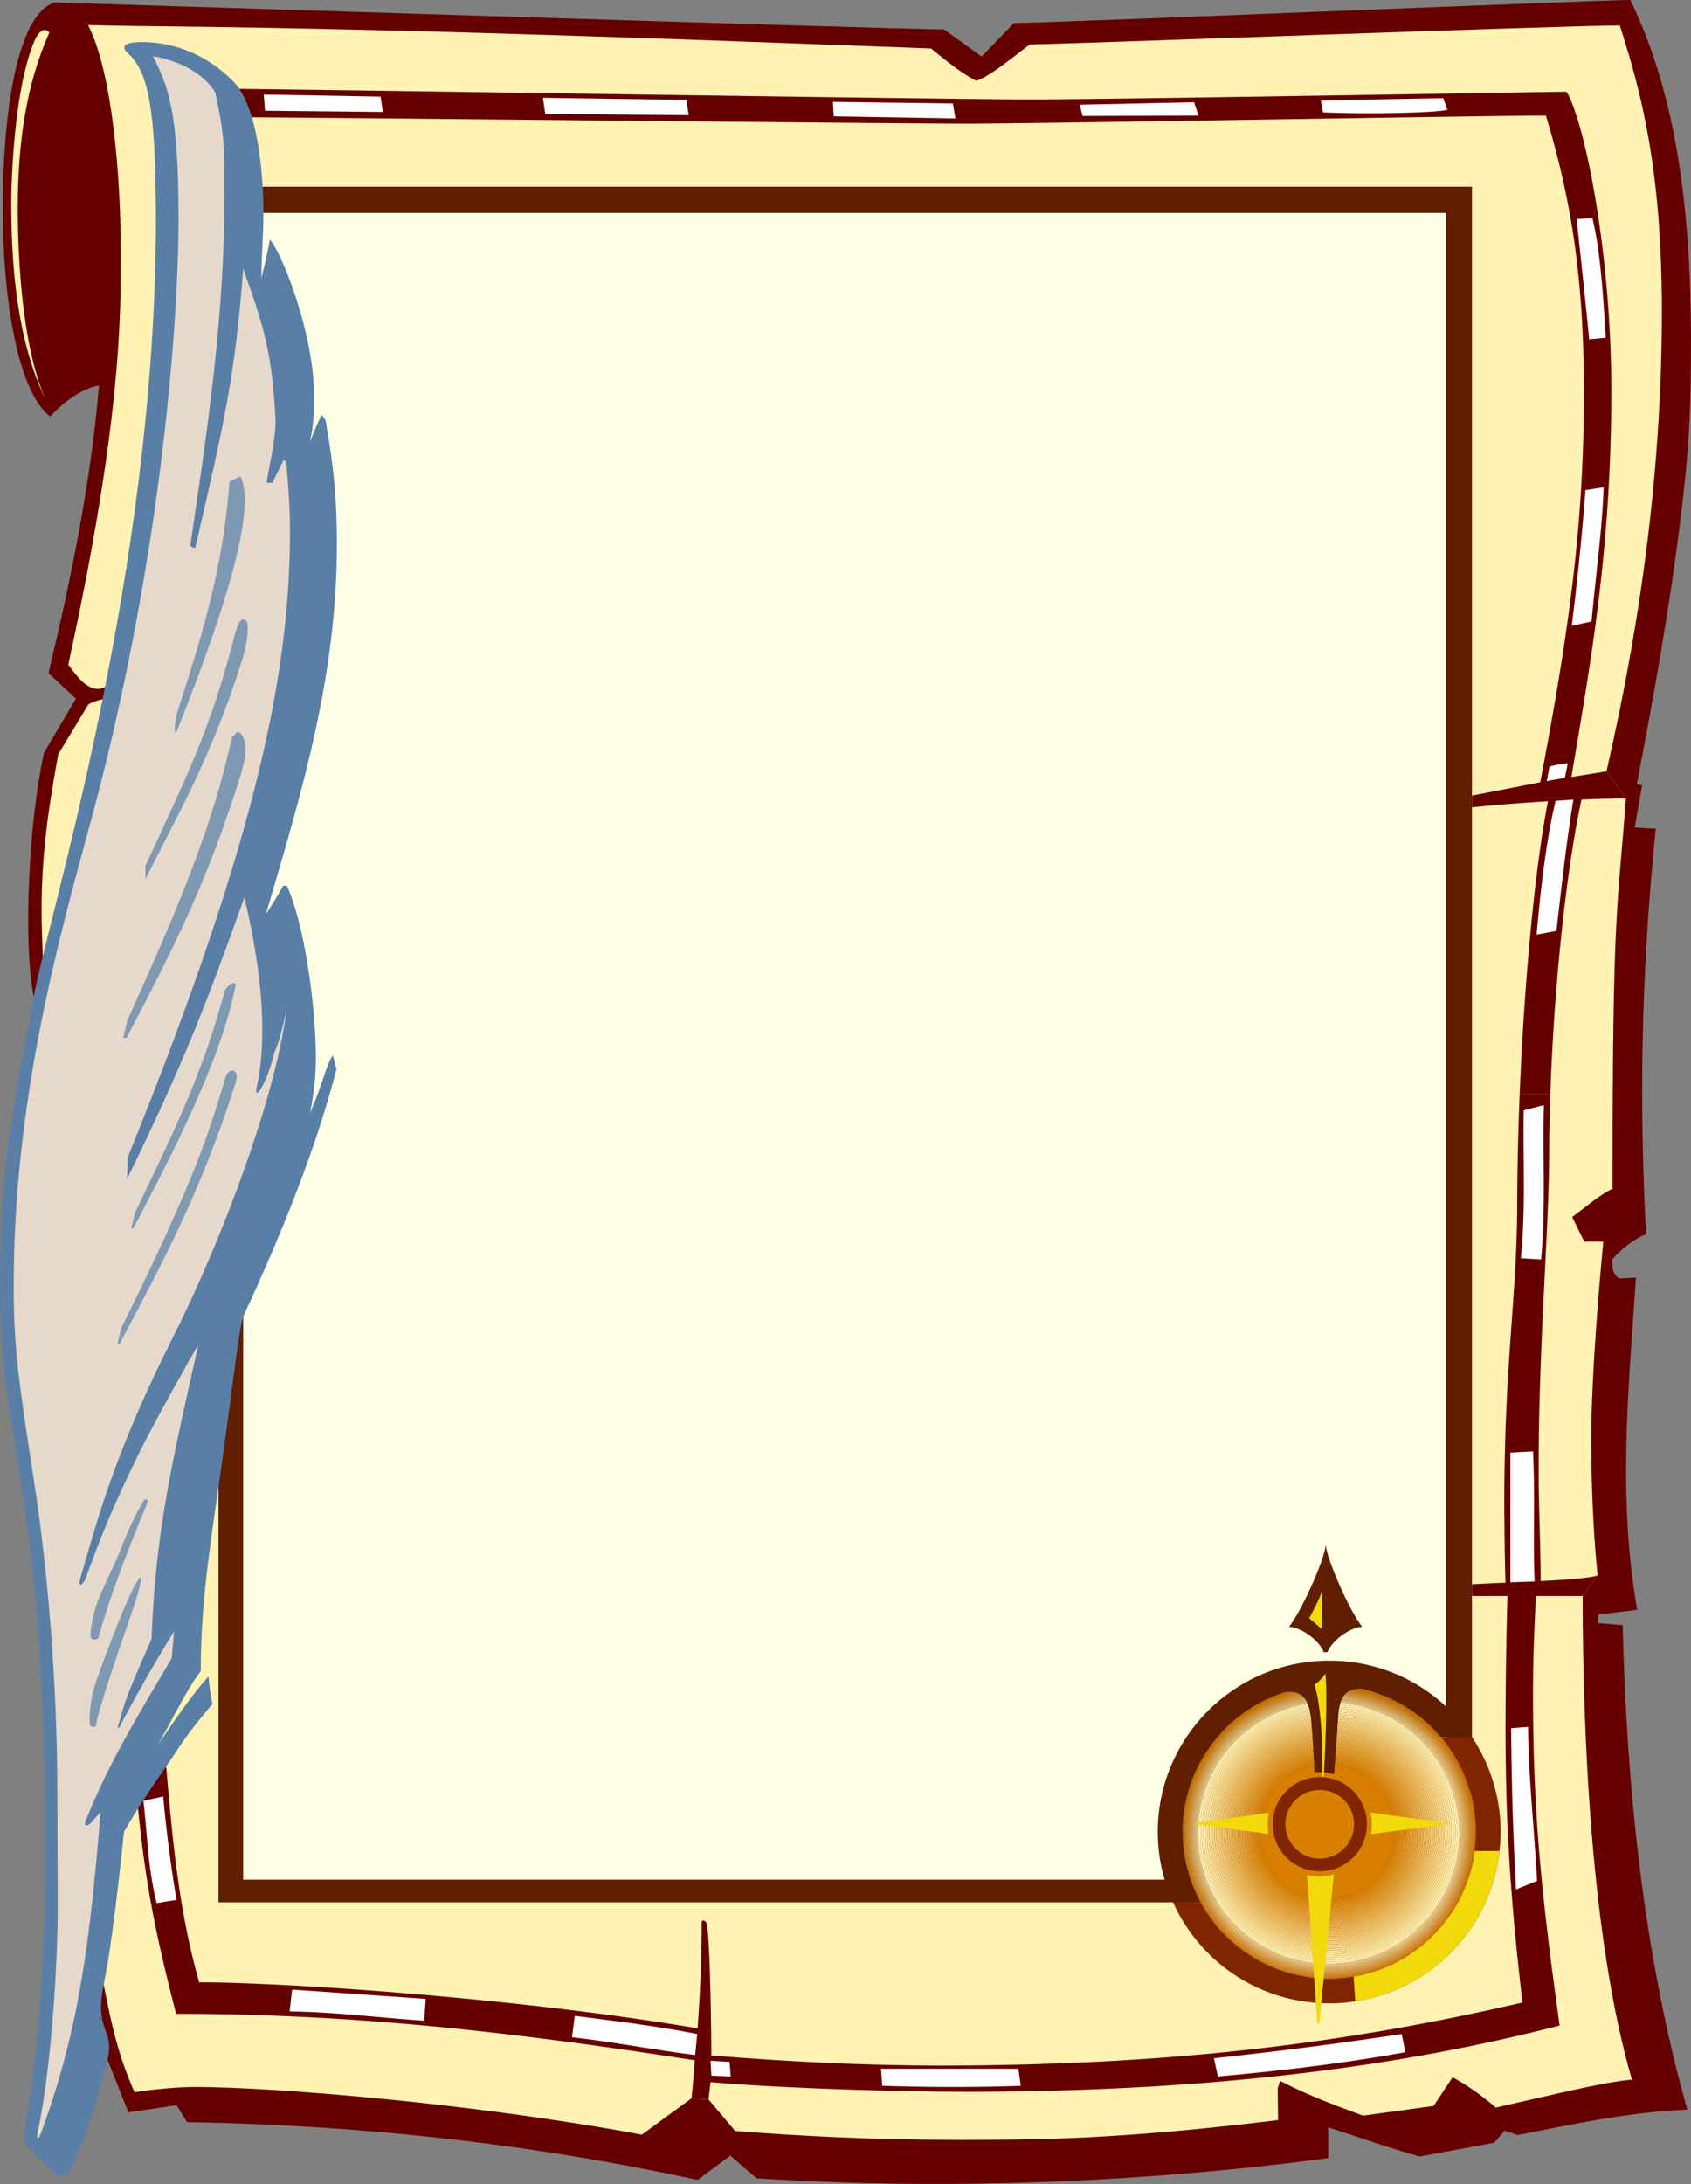 <svg xmlns="http://www.w3.org/2000/svg" width="418.617" height="540.505"><rect width="100%" height="100%" fill="#808080" stroke="none"/><path fill="#600" d="m26.598 509.704 5.199 13.097 11.902-1.8 2.598 4.203c43.812.738 85.715 5.472 126.402 14.297l8.098-6 6.5 5.601c46.863 3.035 96.168 1.043 141.5-5v-7.601c7.543 2.398 15.023 5.12 22.703 7.203l18.398-3.403 2.602-3 3.2 1.102c13.78-2.707 27.445-5.68 42-6.3-10.665-37.731-15.009-78.997-16-119.9l-6.102-.5.101-2.1 9.598-1.2c-4.844-27.711-2.188-54.277-.297-82.2l-4.102.2c-1.062-.738-1.894-1.465-1.8-4.7 2.3-2.6 5.062-4.816 8.402-6.3-2.086-38.836-.559-71.344 2.398-100.3l-5.199-.302 1.801-10.5-1.3-.199c4.202-21.816 8.171-43.766 10.898-66.3 1.765-14.298 2.425-23.821 2.5-38.4.27-31.218-2.141-62.968-15-89.401C397.406-.066 256.824 5.829 251 5.704L243 14l-9.3-6.7C220.3 7.172 13.597.602 13.597.602 4.273 3.227.488 28.247.699 53.402c.121 19.364 3.348 43.138 11.7 49.7 3.359-3.59 7.664-6.86 12.101-7.7-1.941 23.767-7.113 48.806-12.5 71.2l6.797 6.3-7.899 13.4c-3.718 16.679-5.293 46.593-2.5 60.6 13.25 68.142-3.355 204.829 18.2 262.802"/><path fill="#fff2b2" d="M11.797 267.301c-.926-21.75-1.54-37.48-1.5-41.8-.04-15.739 2.191-27.887 4.101-38.797 1.516-2.52 4.914-8.078 7.5-12.403 2.274-1.218 5-1.636 7.301-1.8-.05-2.836-2.094-3.153-2.8-2.7-.669.422-1.5.703-2.102.7-3.145.004-5.371-3.364-7.399-6 13.09-59.86 13.02-86.172 13-101.399.02-19.613-2.125-45.293-8.101-56.898 2.289.023 11.164.28 17.203.297 70.273.726 151.523 4.062 191.5 5.5 3.332 2.773 7.898 6.414 11.2 8 3.386-1.211 7.632-4.739 13.198-9 5.125.039 132.125-4.66 146.102-4.7 5.348 16.75 10.39 35.59 10.398 70.7-.008 36.566-4.496 73.714-13.699 113.902l4.801 6.7c-2.07 27.964-3.344 26.85-3.3 96.6-2.794 1.212-7.41 5.102-10 7l3 6.098h4.698c-.64 6.907-2.957 31.758-3 49.403.043 14.355.903 26.668 1.602 33.199L391.797 395c.015 32.359 1.902 84.441 12.203 119.703-6.352.398-20.441 3.945-33.703 6.898-3.899-3.375-7.613-5.828-10.7-7.5l-4.699 7.102-17.5 2.398c-6.378-2.426-12.125-4.328-20.5-8.601l-.601 1.8.101 7.903c-39.793 4.855-59.433 4.867-79 4.898-23.605-.031-39.742-1.027-55.398-2.2l-6.602-7.8-4.199-.3-12.3 9C114.151 520.043 65.636 516.5 48.296 516.5c-4.274 0-10.649.601-15 1.3-4.774-10.882-6.027-18.367-9.2-34.699-1.109-5.828-3.667-47.64-6.3-96-.805-15.238 1.601-39.785.8-55.398-1.347-26.668-5.827-43.89-6.8-64.403"/><path fill="#600" d="M383.797 270.801a494.6 494.6 0 0 0-.297 14.403c.031 18.148-2.64 47.699-2.602 78.797-.039 7.726.489 18.27.5 27.3 6.028-.285 12.579-.773 14.102-1.398L391.797 395h-11.598c-.297 8.25-.66 12.457-.699 24.3.04 29.477 2.04 49.38 6.598 82-45.778 11.797-94.313 16.371-147.399 16.403-16.012-.032-45.176-.852-62.8-2.403l-.5 4.301-4.2-.3c.32-3.321.594-6.43.801-9.4-49.395-7.675-87.18-11.487-128.402-11.5-6.618-25.636-8.164-36.784-10.301-59.8l.402-6.3c.512-4.165.992-8.454 1.5-13 1.145-11.747 1.207-15.97 1.7-24.2l-11.5-1.2-3.301-4.5c1.476.669 8.007 1.392 14 1.9.351-9.032 1.257-19.551 1.5-27.301 1.144-31.047-.47-60.676.199-78.797.14-4.578.226-9.414.203-14.403h7.598c.054 9.453-.07 18.45-.399 26.301-.808 24.027 1.832 39.73.598 74.8-.352 9.317-.754 16.974-1 20.099 3.125.253 2.57.52 4.8.703l-.097 2.898-5.3-.3c-.005 3.902-1.802 24.425-2.403 28.3-.649 3.875-2.7 8.2-2.7 8.2 1.176 2.175 2.012 5.464 2.102 6 1.672 19.542 3.242 35.5 8.098 52.8 21.625.012 79.238 3.902 123.402 11.399.61-8.582.985-16.297 1-25.399-.015-.414-.11-1.465.5-1.3.7.3.785.656.899 1.699.695 4.828 1.011 26.09 1 31.703 25.007 2.023 42.3 2.449 56.601 2.5 51.371-.051 95.453-4.274 144.2-15.602-2.82-24.14-4.176-42.867-4.2-68 .024-14 .309-27.746.5-32.601h-8.8v-2.899c2.273-.137 5.171-.262 8.3-.398-.133-3.137-.262-10.805-.3-20.102.039-35.117 3.238-50.715 3.199-74.8.039-7.743.234-16.65.601-26h7.598"/><path fill="#600" d="M38 270.801c.09-25.558-1.809-54.898-5-73.199-3.836-.27-7.55-.492-11-.601l5-6.598 8.598 1.7c-4.043-30.528 2.691-57.759 4.101-96.302 1.219-35.062-1.07-67 3.5-73.8l4.301 7c-2.727 22.476-.16 41.238-1.102 67.8-1.156 32.192-8.953 58.985-3.199 96.903L60 197.602l-.102 2.899a649.07 649.07 0 0 0-18.699-2.2c2.895 18.582 4.27 47.16 4.399 72.5H38"/><path fill="#600" d="M376.2 270.801c1.046-25.379 3.445-54.023 7-72.5-6.544.387-13.055.926-18.802 1.5v-2.898l16.899-3.3c7.183-37.708 10.805-63.985 10.8-96.2.005-26.578-2.57-46.16-9.398-68.8-14.55 0-123.55 1.964-143.601 2-19.95-.036-171.075-1.626-180.7-1.602H47.5l-4.3-7h15.198c13.125.039 177.04 2.625 196.5 2.601 19.461.024 126.059-1.855 132.899-1.898 4.308 7.023 11.058 38.86 11.101 74-.043 38.507-4.734 65.183-9.898 95.597l8.7-1.398 4.8 6.7a239.35 239.35 0 0 0-11 .3c-3.91 18.11-6.855 47.36-7.703 72.898h-7.598"/><path fill="#5f1f00" d="m364.5 470.801-.102-40.898v-383.7h-310.3v424.598H364.5"/><path fill="#ffffe6" d="M358.098 465.204 358 419.102V52.704H60.2v412.5h297.898"/><path fill="#fff2b2" d="M12.2 8.102c-5.845 13.016-7.755 27.832-7.802 42.8-.007 15.466 1.434 35.52 6.899 48.099-7.027-14.903-8.61-32.61-8.5-50.399.113-6.824 1.031-27.445 5.703-38.398 1.3-3.012 2.836-3.348 3.7-2.102"/><path fill="#fff" d="M252.7 516.204c-10.74.402-22.247.386-34.302 0l-.3-4.203h34l.601 4.203M65.297 23.403l28.902.5.598 3.8-29.2-.3-.3-4m293 3.801c-3.649.773-20.805 1.086-30.797.597l-.5-2.898c10.125-.262 19.95-.434 30.297-.602l1 2.903M170.5 28.5l-35.5-.296-.602-4 35.5.5.602 3.797m66 .8-30.102-.5-.199-3.597 29.7.398.601 3.7m152.598 125.601a726.1 726.1 0 0 0 3.402-33.602l4.5-.699c-.43 11.336-2.035 22.184-3 33.2l-4.902 1.1M382.2 273.5c-.34 12.876.484 25.692-.7 38.204l-5-.301c1.223-12.496.492-23.629.7-36.602l5-1.3m-8.302 118.101v-32.101l5.602-.297c.559 11.18-.016 21.406.398 32.199l-6 .2m1.399 75.999c-.692-12.351-1.133-26.969-1.2-39.898l4.2-.301c.074 12.676 1.555 25.308 2.203 38.098l-5.203 2.101m-334.899-23a344.425 344.425 0 0 0 3.301 25.602l-4.902.797c-2.117-8-2.29-16.797-3.297-25.297l4.898-1.102m64.602 55.5c-11.113-.726-21.871-2.144-33.3-2.3l.597-5.4 33.101 2.302-.398 5.398m37.297-1.199c10.152 1.3 20.348 2.531 30.3 4.5l-.5 5.2c-10.206-1.274-20.265-3.25-30.5-4.4l.7-5.3m158.203 10.5a1082.52 1082.52 0 0 0 46.5-6l.898 4.5c-15.183 2.746-30.714 4.598-46.398 6l-1-4.5m-119.902.898.3 3.602-4.8-.2-.2-3.702 4.7.3m204.5-312.097c-2.633 10.855-3.98 24.922-4.7 33.097l4.899-.898c1.68-14.738 2.773-23.895 4.203-32.5-1.488.113-2.95.191-4.402.3m-1.5-8.499-.7 3.597 4.5-.8.7-3.598c-1.418.156-3.168.398-4.5.8m-116.301-163.8 28.3-.602 1.102 3.301-28.699.102-.703-2.801m123 28.301c.66 5.855 2.816 26.328 3.101 29.797l4.102-.399c-.59-10.633-1.43-22.21-3.3-29.601l-3.903.203M40.398 153.5c-.125-11.273 1.586-22.273 3.5-33.199l-4.199-.898c-1.676 10.074-1.863 21.808-3.402 33.598l4.101.5m-.8 120.101c-.192 12.817-1.477 25.598-.7 38.2l5-.098c-.808-12.614.32-23.715.602-36.703l-4.902-1.399m4 118.301 1.101-32.102-5.601-.5c-.895 11.137-.684 21.38-1.5 32.102l6 .5m-3.7 36c1.45-5.484 2.422-13.578 2.2-19.7l-4.2-.702c.258 6.148-.558 14.71-2.199 20l4.2.402m-.602-229.699c2.262 10.93 3.11 25.035 3.5 33.199l-4.797-1c-1.184-14.828-1.95-24.02-3-32.602 1.41.098 2.867.227 4.297.403m1.801-8.403.601 3.602-4.5-1-.5-3.602c1.36.192 3.102.496 4.399 1M45 52.102c.523 7.375.98 27.805.598 31.3l-4.098-.6c.957-10.59.523-22.075-.402-31l3.902.3"/><path fill="#597fa6" d="M26.598 509.704c-2.344 9.316-4.907 18.605-9.5 28l-2.399 1.097c-3.261-2.984-6.93-6.332-9-9.097 4.055-22.942 5.559-47.73 5.5-72.5C11.227 369.395.027 358.059 0 318.704c.008-29.57 2.7-41.246 8.297-71.801 3.7-20.3 30.289-104.867 30.3-192.7-.011-27.23-1.898-36.406-6.8-40.902-1.129-.972-2.524-2.87 3.203-2.898 11.398.027 18.836 5.824 22.598 9.598 6.554 6.543 7.62 24.273 7.601 32.8.02 5.692-.472 10.563-.5 16 .77-3.011 1.637-6.761 2.098-9.5 2.644 2.633 10.965 22.707 11 39.2-.035 3.125-.18 7.168-1.098 10.902 1.04-2.453 2.106-5.402 3-6.7l.899 1.298c2.238 12.738 2.773 20.308 2.8 30.703-.027 32.05-8.054 59.394-17.601 91.597 1.469-2.336 3.336-5.226 4.3-7.097H71c4.191 8.941 7.16 29.148 7.2 42.5-.04 3.605-.16 6.93-1.403 13.699 3.144-7.344 4.058-12.176 5.601-14.2l.899 3.4c-5.024 19.624-13.758 41.144-22.899 60.8-1.234 2.555-2.683 17.422-6 40.398-2.5 17.399-4.738 31.871-4.699 47.801-3.508 4.543-6.219 10.57-10.601 18.2 4.238-6.25 9.023-13.118 12.5-16.9.238 2.134.453 4.517 1 6.802-6.914 8.203-7.102 9.129-11.5 15.5-1.653 2.398-7.223 10.402-10.399 16.199-1.097 10.293-3.004 28.148-5 37.598-2.5 11.914 2.793 11.171.899 18.703"/><path fill="#e6d9cc" d="M37.898 13.903c4.336.726 11.887 3.164 15.399 9 2.523 11.808 2.246 13.914 2.203 28.3-.055 31.282-5.598 64.13-8.402 84l1.199.5c7.21-30.902 9.973-43.054 11.902-69.202 4.516 12.578 7.266 20.355 8 37.601.133 4.375-1.855 12.594-2.199 15.399h1.398l2.899-5.797.601.898c.555 6.934.86 10.996.899 16.602-.04 33.02-6.883 73.28-40.2 155.297l-.097 5.203c13.82-28.243 19.676-43.43 29-69.602 5.648 23.813 5 38.207 3 47.3-.277 1.153.125 1.415.7.599 1.323-1.778 2.71-5.57 3.398-8.399.718-3.008.78-.34 3.3-11.398-2.75 21.273-15.59 55.918-28 80.597-14.53 28.79-18.847 45.434-23.101 60.2-.567 1.847.77 1.41 1.5-.598 3.582-10.031 6.992-18.285 13.101-30.7 4.293-8.59 12.051-22.413 14.7-26.902-6.203 27.989-10.528 45.114-11.598 72.903-6.59 14.882-6.434 15.175-8.203 21.199-.317 1.078.094.883.402.3 3.59-6.906 8.465-15.449 13.399-23.5l-.598 6.7c-8.273 14.039-15.871 26.387-21.3 40.3-.641 1.688.823 1.274 1.898-.202.543-.696 1.199-1.438 1.8-1.899-2.644 31.192-5.05 53.203-14.898 79.7-.445 1.081-1.07 1.382-.703-.4 3.351-15.55 4.988-41.265 5-56.1-.012-6.594-.086-17.45-.098-27.598.012-21.164-1.531-50.516-5.902-78.5C4.453 341.18 3.37 332.352 3.398 318.3 3.371 272.62 14.254 233.46 22 205 39.652 140.758 44.21 81.024 44.2 53.704c.01-26.914-2.794-32.547-6.302-39.801"/><path fill="#7f99b2" d="m59.5 117.903-2.703 1.3c-1.508 21.673-7.3 39.653-12.598 56.098-1.265 3.899-1.164 7.672-.199 5.102 4.371-11.129 16.61-41.813 16.598-56.602.011-2.074-.22-4.21-1.098-5.898m-1.402 39.301c.793-2.903 1.562-4.797 2.902-3.5.535.488.613 3.863-.902 9.199-7.649 24.308-16.141 38.77-24.098 54.7V214.3c11.887-25.57 16.414-35.18 22.098-57.097m-.7 25.297 1.5-1.5c2.942 1.926 1.856 6.88.602 11.102-7.922 25.098-15.352 40.5-28.203 64.8H30.5l1-4.3c12.066-26.742 21.113-47.7 25.898-70.101M55.7 245c1.491-1.831 1.581-1.855 2.698-1.5C54.797 262.384 42.375 286.2 33 304h-.5l.898-3.796C45.378 275.336 50.402 264.384 55.7 245m-12.2 55.204c5.082-11.485 8.148-19.352 12.398-33.801.657-2.176 3.465-2 2.5 1.3-3.125 10.274-8.421 23.993-13.3 34.4-4.47 9.726-8.567 17.421-15.5 30.5h-.5l.902-3.9c4.734-9.519 9.36-19.066 13.5-28.5m-7.703 70.899c.219-.242.95.23.8.5-5.285 12.828-9.48 23.746-12.3 33.899-1.297.668-1.918.187-1.899-.899-.043-1.043.723-4.976 1.102-6.3 1.688-5.317 4.559-9.946 6.898-16.2 1.47-3.863 4.403-9.687 5.399-11m-12.699 47.301c-.883 3.566-.977 6.8-.899 8.098.09 1.203 1.621 1.035 1.598.402.023-1.656 3.492-12.281 5.8-19 2.25-6.473 4.997-14.36 5.2-16.3.195-1.462.101-1.645-.797-.302-2.484 3.575-9.996 23.66-10.902 27.102"/><path fill="#7f2600" d="M353.797 429.903V470.8h-63.399c6.598 14.735 21.422 25.02 38.7 25 2.132.02 4.273-.144 6.402-.5 18.828-2.82 33.621-18.105 35.7-37.199.19-1.555.28-3.121.3-4.7a42.583 42.583 0 0 0-7.102-23.5h-10.601"/><path fill="#5f1f00" d="M353.797 470.801v-40.898h10.601c-7.593-11.395-20.586-18.938-35.3-18.902-23.477-.036-42.47 18.96-42.5 42.402.03 6.187 1.367 12.066 3.8 17.398h63.399M327.7 408.903c-.985-2.68-5.18-6.05-8.602-6.3 3.047-3.669 9.082-17.165 9.101-20.5-.02 3.335 6.016 16.831 9 20.5-3.36.25-7.554 3.62-8.601 6.3h-.899"/><path fill="#f2d90c" d="M327.2 393.801v9.403c-.692-.578-1.942-1.797-3.102-2.703 0 0 2.894-5.254 3.101-6.7"/><path fill="#db860a" d="M336.598 417.903a37.026 37.026 0 0 1 18.101 9.8 36.849 36.849 0 0 0-17.8-9.8c-.145.039-.239.047-.301 0m-18.5.898c-.903.266-1.836.602-2.801 1a26.206 26.206 0 0 1 2.902-1c.012-.039-.02-.039-.101 0M355 428c.2.227.41.454.598.704-.188-.25-.399-.477-.598-.703"/><path fill="#da8305" d="M336.098 418c6.843 1.32 13.367 4.645 18.699 9.903 4.336 4.41 7.36 9.613 9 15.098a35.17 35.17 0 0 0-8.2-14.297c-.187-.25-.398-.477-.597-.703a1.806 1.806 0 0 1-.3-.297 37.026 37.026 0 0 0-18.102-9.801c-.192.05-.348.055-.5.098m-17.301.703c-.195.02-.371.035-.598.097-.93.254-1.898.594-2.902 1-4.992 2.036-9.461 5.196-13.098 9.2.344-.387.656-.727 1-1.098a36.572 36.572 0 0 1 15.598-9.2"/><path fill="#d97f00" d="M295.098 440.5c.03-.035.047-.081.101-.097-.054.015-.074.062-.101.098m41-22.501a1.513 1.513 0 0 0-.399 0 36.49 36.49 0 0 1 19 10c7.406 7.45 10.938 17.286 10.598 27 .027-.527.055-1.062.101-1.597a41.369 41.369 0 0 0-1.199-9.3.433.433 0 0 1-.101-.302c-.102-.25-.176-.504-.301-.8-1.64-5.485-4.664-10.688-9-15.098-5.332-5.258-11.856-8.582-18.7-9.902m29.2 37.601c-.024.129-.04.285-.098.399.059-.114.074-.27.098-.399M319.2 418.704c-.11.004-.266.004-.403 0a36.572 36.572 0 0 0-15.598 9.199c-.344.371-.656.71-1 1.098-2.836 3.093-5.152 6.738-6.8 10.703A36.962 36.962 0 0 1 303.296 428a36.312 36.312 0 0 1 15.902-9.297"/><path fill="#d97f00" d="M319.598 418.704a2.626 2.626 0 0 1-.399 0A36.312 36.312 0 0 0 303.297 428a36.962 36.962 0 0 0-7.899 11.703c-.066.246-.152.457-.199.699-.054.016-.07.062-.101.098a36.844 36.844 0 0 0-2.301 11.101c.516-8.574 4.023-16.969 10.5-23.5a36.806 36.806 0 0 1 16.3-9.398M362.5 467.5c-.11.27-.215.5-.3.704.089-.203.187-.434.3-.703M354.7 428a36.49 36.49 0 0 0-19-10c-.13.02-.24.044-.302.102 7 1.215 13.754 4.559 19.2 10 10.59 10.594 13.254 26.106 8 39.2a38.928 38.928 0 0 0 2.5-9.2c.043-.7.101-1.379.101-2.101.059-.114.074-.27.098-.399a15.07 15.07 0 0 1 0-.601c.34-9.715-3.191-19.551-10.598-27"/><path fill="#da8305" d="M294.5 464.403c-.078-.117-.11-.203-.102-.3-.008.097.024.183.102.3m60.098-36.301c-5.446-5.441-12.2-8.785-19.2-10-.152-.02-.261-.004-.398 0 7.168 1.23 14.008 4.578 19.5 10.102 14.008 13.972 14.113 36.582.398 50.699a36.91 36.91 0 0 0 7.301-10.7c.086-.202.192-.433.301-.702.023-.047.059-.137.098-.2 5.254-13.093 2.59-28.605-8-39.199m-51.2.102c4.77-4.758 10.504-7.899 16.602-9.5a.874.874 0 0 1-.402 0 36.806 36.806 0 0 0-16.301 9.398c-6.477 6.531-9.984 14.926-10.5 23.5-.02.574-.043 1.18 0 1.8a33.203 33.203 0 0 0 1.5 10.302c-3.55-12.176-.5-25.887 9.101-35.5"/><path fill="#db860a" d="M303.5 428.301a35.596 35.596 0 0 1 16.7-9.5c-.055-.023-.145-.043-.2-.097-6.098 1.601-11.832 4.742-16.602 9.5-9.601 9.613-12.652 23.324-9.101 35.5 0 .164.031.289.101.398-.008.098.024.184.102.3a35.383 35.383 0 0 0 7.7 13.4c-12.743-14.09-12.317-35.915 1.3-49.5m51-.098c-5.492-5.524-12.332-8.871-19.5-10.102a.617.617 0 0 1-.203.102c7.187 1.168 14.09 4.515 19.601 10.097 14.094 14.028 14.094 36.825 0 50.903a35.788 35.788 0 0 1-15 9c5.926-1.766 11.215-5.004 15.5-9.301 13.715-14.117 13.61-36.727-.398-50.7"/><path fill="#dc890f" d="M354.398 428.301c-5.511-5.582-12.414-8.93-19.601-10.097-.086.02-.172.043-.2.097a35.413 35.413 0 0 1 19.7 10c14.066 14.059 14.066 36.786 0 50.801-13.969 14.02-36.695 14.02-50.7 0-14.027-14.015-14.027-36.742 0-50.8a36.319 36.319 0 0 1 16.903-9.5c-.082.019-.172.003-.3 0a35.596 35.596 0 0 0-16.7 9.5c-13.617 13.585-14.043 35.41-1.3 49.5 6.667 7.324 16.226 11.89 26.898 11.902a39.017 39.017 0 0 0 6-.5 40.142 40.142 0 0 0 4.3-1 35.788 35.788 0 0 0 15-9c14.094-14.078 14.094-36.875 0-50.903"/><path fill="#dd8d15" d="M303.598 479.102c14.004 14.02 36.73 14.02 50.699 0 14.066-14.016 14.066-36.742 0-50.8a35.413 35.413 0 0 0-19.7-10c-.117-.005-.179.027-.199.1 7.243 1.06 14.254 4.411 19.899 10 13.937 13.993 13.937 36.645 0 50.599-14.004 13.992-36.66 13.992-50.598 0-14.004-13.954-14.004-36.606 0-50.598 4.848-4.863 10.79-8.031 17.098-9.5a.759.759 0 0 1-.297-.102 36.319 36.319 0 0 0-16.902 9.5c-14.028 14.059-14.028 36.785 0 50.801"/><path fill="#de901a" d="M303.7 479c13.937 13.993 36.593 13.993 50.597 0 13.937-13.953 13.937-36.605 0-50.597-5.645-5.59-12.656-8.942-19.899-10-.109-.02-.171.008-.199 0a35.932 35.932 0 0 1 20 10.098c13.906 13.93 13.906 36.507 0 50.402-13.945 13.96-36.527 13.96-50.5 0-13.883-13.895-13.883-36.473 0-50.402 4.961-4.915 10.961-8.086 17.301-9.5-.102-.055-.176-.079-.203-.098-6.309 1.469-12.25 4.637-17.098 9.5-14.004 13.992-14.004 36.644 0 50.598"/><path fill="#e0941f" d="M303.7 478.903c13.972 13.96 36.554 13.96 50.5 0 13.905-13.895 13.905-36.473 0-50.402a35.932 35.932 0 0 0-20-10.098c-.094.062-.153.094-.2.098a35.501 35.501 0 0 1 20.098 10.101c13.879 13.86 13.879 36.367 0 50.3-13.887 13.833-36.391 13.833-50.301 0-13.856-13.933-13.856-36.44 0-50.3a35.786 35.786 0 0 1 17.402-9.601c-.086.011-.16-.012-.199 0-6.34 1.414-12.34 4.586-17.3 9.5-13.884 13.93-13.884 36.507 0 50.402"/><path fill="#e19724" d="M303.797 478.903c13.91 13.832 36.414 13.832 50.3 0 13.88-13.934 13.88-36.442 0-50.3A35.501 35.501 0 0 0 334 418.5a.373.373 0 0 1-.203.101c7.414 1.04 14.539 4.383 20.203 10.102 13.848 13.793 13.848 36.226 0 50.097-13.824 13.805-36.262 13.805-50.102 0-13.832-13.87-13.832-36.304 0-50.097 4.977-5.016 11.059-8.192 17.5-9.602-.105-.015-.16-.043-.199-.101a35.786 35.786 0 0 0-17.402 9.601c-13.856 13.86-13.856 36.367 0 50.3"/><path fill="#e29a2a" d="M303.898 478.801c13.84 13.805 36.278 13.805 50.102 0 13.848-13.87 13.848-36.304 0-50.097-5.664-5.72-12.79-9.063-20.203-10.102-.02.05-.078.078-.098.102a35.237 35.237 0 0 1 20.2 10c13.82 13.828 13.82 36.187 0 50-13.762 13.773-36.126 13.773-49.899 0-13.813-13.813-13.813-36.172 0-50a35.11 35.11 0 0 1 17.5-9.5c-.027-.04-.09-.067-.102-.102-6.441 1.41-12.523 4.586-17.5 9.602-13.832 13.793-13.832 36.226 0 50.097"/><path fill="#e39e2f" d="M304 478.704c13.773 13.773 36.137 13.773 49.898 0 13.82-13.813 13.82-36.172 0-50a35.237 35.237 0 0 0-20.199-10c-.078.043-.12.078-.199.097 7.46.98 14.637 4.313 20.297 10 13.793 13.766 13.793 36.055 0 49.801-13.7 13.746-35.988 13.746-49.7 0-13.785-13.746-13.785-36.035 0-49.8a34.59 34.59 0 0 1 17.602-9.5.345.345 0 0 0-.199-.098 35.11 35.11 0 0 0-17.5 9.5c-13.813 13.828-13.813 36.187 0 50"/><path fill="#e4a134" d="M304.098 478.602c13.71 13.746 36 13.746 49.699 0 13.793-13.746 13.793-36.035 0-49.8-5.66-5.688-12.836-9.02-20.297-10-.008.042-.05.077-.102.1a35.197 35.197 0 0 1 20.399 10c13.664 13.696 13.664 35.915 0 49.599-13.738 13.718-35.953 13.718-49.7 0-13.66-13.684-13.66-35.903 0-49.598 5.071-5.031 11.247-8.207 17.7-9.5-.02-.074-.063-.106-.098-.102a34.59 34.59 0 0 0-17.601 9.5c-13.786 13.766-13.786 36.055 0 49.801"/><path fill="#e5a439" d="M304.098 478.5c13.746 13.72 35.96 13.72 49.699 0 13.664-13.683 13.664-35.902 0-49.597a35.187 35.187 0 0 0-20.399-10c-.03.043-.078.074-.101.098a34.92 34.92 0 0 1 20.402 10c13.633 13.632 13.633 35.777 0 49.402-13.68 13.687-35.824 13.687-49.5 0-13.637-13.625-13.637-35.77 0-49.402 5.063-5.067 11.262-8.243 17.801-9.598-.082.008-.129-.02-.203 0-6.453 1.293-12.629 4.469-17.7 9.5-13.66 13.695-13.66 35.914 0 49.598"/><path fill="#e6a83f" d="M304.2 478.403c13.675 13.687 35.82 13.687 49.5 0 13.632-13.625 13.632-35.77 0-49.402a34.92 34.92 0 0 0-20.403-10c-.055.043-.09.078-.098.101a34.615 34.615 0 0 1 20.399 10c13.605 13.567 13.605 35.637 0 49.2-13.618 13.66-35.688 13.66-49.301 0-13.61-13.563-13.61-35.633 0-49.2 5.055-5.101 11.277-8.273 17.8-9.601-.046-.004-.09-.032-.097-.098-6.54 1.355-12.738 4.531-17.8 9.598-13.638 13.632-13.638 35.777 0 49.402"/><path fill="#e8ab44" d="M304.297 478.301c13.613 13.66 35.683 13.66 49.3 0 13.606-13.562 13.606-35.632 0-49.199a34.615 34.615 0 0 0-20.398-10c-.062.043-.093.078-.101.102a34.749 34.749 0 0 1 20.402 9.898c13.574 13.598 13.574 35.598 0 49.2-13.559 13.53-35.555 13.53-49.102 0-13.586-13.602-13.586-35.602 0-49.2a34.78 34.78 0 0 1 17.801-9.5.275.275 0 0 1-.101-.101c-6.524 1.328-12.746 4.5-17.801 9.601-13.61 13.567-13.61 35.637 0 49.2"/><path fill="#e9af49" d="M304.398 478.301c13.547 13.532 35.543 13.532 49.102 0 13.574-13.601 13.574-35.601 0-49.199-5.723-5.7-12.96-9-20.402-9.898-.059.043-.094.078-.098.097 7.445.887 14.691 4.18 20.398 9.903 13.547 13.531 13.547 35.457 0 49-13.496 13.5-35.421 13.5-48.898 0-13.563-13.543-13.563-35.469 0-49a34.297 34.297 0 0 1 17.797-9.5c-.016-.028-.051-.055-.098-.102a34.78 34.78 0 0 0-17.8 9.5c-13.587 13.598-13.587 35.598 0 49.2"/><path fill="#eab24e" d="M304.5 478.204c13.477 13.5 35.402 13.5 48.898 0 13.547-13.543 13.547-35.47 0-49-5.707-5.723-12.953-9.016-20.398-9.903-.063.051-.098.082-.102.102 7.454.871 14.707 4.152 20.399 9.898 13.52 13.47 13.52 35.32 0 48.801-13.434 13.469-35.285 13.469-48.797 0-13.438-13.48-13.438-35.332 0-48.8 5.113-5.087 11.379-8.247 17.898-9.5 0-.032-.039-.06-.101-.098a34.297 34.297 0 0 0-17.797 9.5c-13.563 13.53-13.563 35.457 0 49"/><path fill="#ebb554" d="M304.5 478.102c13.512 13.469 35.363 13.469 48.797 0 13.52-13.48 13.52-35.332 0-48.8-5.692-5.747-12.945-9.028-20.399-9.9-.054.052-.078.087-.101.099a34.479 34.479 0 0 1 20.5 9.902c13.39 13.402 13.39 35.18 0 48.598-13.473 13.445-35.25 13.445-48.7 0-13.413-13.418-13.413-35.196 0-48.598 5.098-5.11 11.376-8.266 17.903-9.5.004-.035-.027-.07-.102-.102-6.52 1.254-12.785 4.414-17.898 9.5-13.438 13.47-13.438 35.32 0 48.801"/><path fill="#ecb959" d="M304.598 478c13.449 13.446 35.226 13.446 48.699 0 13.39-13.417 13.39-35.195 0-48.597a34.479 34.479 0 0 0-20.5-9.902c-.031.054-.059.093-.098.101a34.655 34.655 0 0 1 20.5 9.8c13.36 13.434 13.36 35.142 0 48.5-13.414 13.415-35.117 13.415-48.5 0-13.39-13.358-13.39-35.066 0-48.5a34.327 34.327 0 0 1 17.899-9.401c0-.036-.028-.07-.098-.098-6.527 1.234-12.805 4.39-17.902 9.5-13.414 13.402-13.414 35.18 0 48.598"/><path fill="#edbc5e" d="M304.7 477.903c13.382 13.414 35.085 13.414 48.5 0 13.359-13.36 13.359-35.067 0-48.5a34.655 34.655 0 0 0-20.5-9.8c-.016.058-.044.093-.102.1 7.504.837 14.765 4.098 20.5 9.798 13.332 13.37 13.332 35.003 0 48.3-13.352 13.383-34.98 13.383-48.301 0-13.363-13.297-13.363-34.93 0-48.3a33.981 33.981 0 0 1 17.902-9.399c-.004-.039-.039-.07-.101-.101a34.327 34.327 0 0 0-17.899 9.402c-13.39 13.433-13.39 35.14 0 48.5"/><path fill="#eec064" d="M304.797 477.801c13.32 13.383 34.95 13.383 48.3 0 13.333-13.297 13.333-34.93 0-48.3-5.734-5.7-12.995-8.961-20.5-9.797.009.062-.019.097 0 .097 7.426.828 14.684 4.082 20.403 9.801 13.3 13.305 13.3 34.863 0 48.2-13.293 13.253-34.848 13.253-48.102 0-13.34-13.337-13.34-34.895 0-48.2a33.574 33.574 0 0 1 17.899-9.398c-.008-.043-.043-.074-.098-.102a33.981 33.981 0 0 0-17.902 9.399c-13.363 13.37-13.363 35.003 0 48.3"/><path fill="#efc369" d="M304.898 477.801c13.254 13.254 34.809 13.254 48.102 0 13.3-13.336 13.3-34.894 0-48.199-5.719-5.719-12.977-8.973-20.402-9.8-.067.07-.086.105-.098.1 7.453.825 14.703 4.067 20.398 9.802 13.274 13.238 13.274 34.722 0 48-13.23 13.222-34.714 13.222-48 0-13.218-13.278-13.218-34.762 0-48 5.121-5.102 11.418-8.227 18-9.403-.027-.039-.05-.074-.101-.097a33.574 33.574 0 0 0-17.899 9.398c-13.34 13.305-13.34 34.863 0 48.2"/><path fill="#f1c66e" d="M304.898 477.704c13.286 13.222 34.77 13.222 48 0 13.274-13.278 13.274-34.762 0-48-5.695-5.735-12.945-8.977-20.398-9.801-.031.074-.05.11-.102.098 7.48.82 14.727 4.054 20.399 9.8 13.246 13.172 13.246 34.586 0 47.801-13.168 13.195-34.578 13.195-47.797 0-13.195-13.215-13.195-34.629 0-47.8a33.472 33.472 0 0 1 18-9.4c-.05-.038-.078-.073-.102-.1-6.582 1.175-12.878 4.3-18 9.402-13.218 13.238-13.218 34.722 0 48"/><path fill="#f2ca73" d="M305 477.602c13.219 13.195 34.629 13.195 47.797 0 13.246-13.215 13.246-34.629 0-47.8-5.672-5.747-12.918-8.981-20.399-9.801.008.085-.015.117 0 .203 7.41.71 14.649 3.937 20.399 9.597 13.117 13.207 13.117 34.547 0 47.7-13.207 13.168-34.543 13.168-47.7 0-13.167-13.153-13.167-34.493 0-47.7a33.682 33.682 0 0 1 18-9.3c-.074-.04-.097-.07-.097-.098a33.472 33.472 0 0 0-18 9.398c-13.195 13.172-13.195 34.586 0 47.801"/><path fill="#f3cd79" d="M305.098 477.5c13.156 13.169 34.492 13.169 47.699 0 13.117-13.152 13.117-34.492 0-47.699-5.75-5.66-12.988-8.886-20.399-9.597-.054-.012-.078.02-.101.097 7.441.707 14.676 3.93 20.402 9.602 13.086 13.14 13.086 34.406 0 47.5-13.144 13.137-34.41 13.137-47.5 0-13.144-13.094-13.144-34.36 0-47.5a33.375 33.375 0 0 1 17.899-9.3c.004-.04-.024-.071 0-.102a33.682 33.682 0 0 0-18 9.3c-13.168 13.207-13.168 34.547 0 47.7"/><path fill="#f4d17e" d="M305.2 477.403c13.09 13.137 34.355 13.137 47.5 0 13.085-13.094 13.085-34.36 0-47.5-5.727-5.672-12.962-8.895-20.403-9.602-.016-.004-.031.032-.098.102 7.473.703 14.7 3.914 20.399 9.598 13.058 13.074 13.058 34.27 0 47.3-13.082 13.11-34.278 13.11-47.301 0-13.117-13.03-13.117-34.226 0-47.3 5.027-5.07 11.328-8.165 17.902-9.297a.314.314 0 0 0-.101-.102 33.375 33.375 0 0 0-17.899 9.3c-13.144 13.142-13.144 34.407 0 47.5"/><path fill="#f5d483" d="M305.297 477.301c13.023 13.11 34.219 13.11 47.3 0 13.06-13.03 13.06-34.226 0-47.3-5.699-5.684-12.925-8.895-20.398-9.598.028 0 .012.039 0 .098 7.41.703 14.625 3.906 20.301 9.601 13.027 13.008 13.027 34.13 0 47.2-13.023 12.98-34.145 12.98-47.203 0-12.992-13.07-12.992-34.192 0-47.2a33.313 33.313 0 0 1 18-9.3.21.21 0 0 1-.098-.098c-6.574 1.132-12.875 4.226-17.902 9.297-13.117 13.074-13.117 34.27 0 47.3"/><path fill="#f6d788" d="M305.297 477.301c13.058 12.98 34.18 12.98 47.203 0 13.027-13.07 13.027-34.191 0-47.199-5.676-5.695-12.89-8.898-20.3-9.601-.02.011-.04.046-.102.101 7.445.703 14.652 3.895 20.3 9.602 13 12.941 13 33.988 0 47-12.96 12.949-34.007 12.949-47 0-12.968-13.012-12.968-34.059 0-47a33.01 33.01 0 0 1 17.899-9.301c0-.027-.02-.063 0-.102a33.313 33.313 0 0 0-18 9.301c-12.992 13.008-12.992 34.129 0 47.2"/><path fill="#f7db8e" d="M305.398 477.204c12.993 12.949 34.04 12.949 47 0 13-13.012 13-34.059 0-47-5.648-5.707-12.855-8.899-20.3-9.602.03.02.011.055 0 .102a32.906 32.906 0 0 1 20.199 9.5c12.973 12.976 12.973 33.949 0 46.898-12.899 12.922-33.871 12.922-46.797 0-12.95-12.95-12.95-33.922 0-46.898 5.043-5.016 11.328-8.086 17.898-9.203-.039-.024-.058-.055-.101-.098a33.01 33.01 0 0 0-17.899 9.3c-12.968 12.942-12.968 33.989 0 47"/><path fill="#f8de93" d="M305.5 477.102c12.926 12.922 33.898 12.922 46.797 0 12.973-12.95 12.973-33.922 0-46.898a32.906 32.906 0 0 0-20.2-9.5c-.019.027-.038.058-.097.097 7.418.7 14.602 3.871 20.297 9.5 12.844 12.91 12.844 33.813 0 46.7-12.938 12.894-33.84 12.894-46.7 0-12.921-12.887-12.921-33.79 0-46.7a32.925 32.925 0 0 1 17.801-9.199c.024-.023 0-.055 0-.101-6.57 1.117-12.855 4.187-17.898 9.203-12.95 12.976-12.95 33.949 0 46.898"/><path fill="#fae298" d="M305.598 477c12.859 12.895 33.761 12.895 46.699 0 12.844-12.886 12.844-33.789 0-46.699-5.695-5.629-12.879-8.8-20.297-9.5.027.036.016.075 0 .102a32.987 32.987 0 0 1 20.2 9.5c12.812 12.844 12.812 33.672 0 46.5-12.88 12.863-33.708 12.863-46.602 0-12.797-12.828-12.797-33.656 0-46.5a33.17 33.17 0 0 1 17.902-9.2c-.023-.015-.043-.05-.102-.1a32.925 32.925 0 0 0-17.8 9.198c-12.922 12.91-12.922 33.813 0 46.7"/><path fill="#fbe59d" d="M305.598 476.903c12.894 12.863 33.722 12.863 46.601 0 12.813-12.828 12.813-33.656 0-46.5a32.987 32.987 0 0 0-20.199-9.5c-.012.047-.023.086 0 .098a32.8 32.8 0 0 1 20.098 9.5c12.785 12.78 12.785 33.535 0 46.3-12.817 12.836-33.57 12.836-46.399 0-12.773-12.765-12.773-33.52 0-46.3a32.929 32.929 0 0 1 17.801-9.2c.027-.008.012-.047 0-.097a33.17 33.17 0 0 0-17.902 9.199c-12.797 12.844-12.797 33.672 0 46.5"/><path fill="#fce8a3" d="M305.7 476.801c12.827 12.836 33.581 12.836 46.398 0 12.785-12.765 12.785-33.52 0-46.3A32.8 32.8 0 0 0 332 421c-.05.058-.063.097-.102.101 7.352.707 14.493 3.848 20.102 9.5 12.754 12.711 12.754 33.395 0 46.102-12.758 12.804-33.438 12.804-46.203 0-12.746-12.707-12.746-33.39 0-46.102 5.031-5.066 11.285-8.101 17.8-9.2-.019-.003-.035-.042-.097-.1a32.929 32.929 0 0 0-17.8 9.199c-12.774 12.78-12.774 33.535 0 46.3"/><path fill="#fdeca8" d="M305.797 476.704c12.765 12.804 33.445 12.804 46.203 0 12.754-12.707 12.754-33.39 0-46.102-5.61-5.652-12.75-8.793-20.102-9.5.012.07-.004.106 0 .102 7.293.71 14.422 3.84 20 9.398 12.727 12.746 12.727 33.356 0 46.102-12.695 12.675-33.304 12.675-46 0-12.722-12.746-12.722-33.356 0-46.102a32.841 32.841 0 0 1 17.7-9.101c.027.004.011-.032 0-.098-6.516 1.098-12.77 4.133-17.801 9.2-12.746 12.71-12.746 33.394 0 46.1"/><path fill="#feefad" d="M305.898 476.704c12.696 12.675 33.305 12.675 46 0 12.727-12.746 12.727-33.356 0-46.102-5.578-5.558-12.707-8.687-20-9.398a.687.687 0 0 1-.101.199 31.87 31.87 0 0 1 20 9.3c12.7 12.68 12.7 33.216 0 45.9-12.633 12.648-33.168 12.648-45.797 0-12.703-12.684-12.703-33.22 0-45.9 4.969-4.992 11.203-8.007 17.7-9.1-.024.007-.04-.028-.102-.102a32.841 32.841 0 0 0-17.7 9.101c-12.722 12.746-12.722 33.356 0 46.102"/><path fill="#fff2b2" d="M306 476.602c12.629 12.649 33.164 12.649 45.797 0 12.7-12.683 12.7-33.219 0-45.898a31.87 31.87 0 0 0-20-9.301c.035-.012.023.031 0 .098 7.285.625 14.383 3.734 19.902 9.3 12.668 12.618 12.668 33.079 0 45.7-12.57 12.617-33.031 12.617-45.699 0-12.57-12.622-12.57-33.082 0-45.7 5.043-4.996 11.266-8.004 17.7-9 .027-.082.007-.117 0-.199-6.497 1.094-12.731 4.11-17.7 9.102-12.703 12.68-12.703 33.215 0 45.898"/><path fill="#fff2b2" d="M306 476.5c12.668 12.618 33.129 12.618 45.7 0 12.667-12.62 12.667-33.081 0-45.699-5.52-5.566-12.618-8.675-19.903-9.3-.031.113-.074.261-.098.402 7.184.644 14.203 3.707 19.7 9.2 12.449 12.452 12.449 32.62 0 45.1-12.426 12.4-32.594 12.4-45 0-12.473-12.48-12.473-32.648 0-45.1a31.455 31.455 0 0 1 17.5-8.9c-.051-.163-.102-.312-.2-.402-6.433.996-12.656 4.004-17.699 9-12.57 12.618-12.57 33.078 0 45.7"/><path fill="#feefad" d="M306.398 476.204c12.407 12.398 32.575 12.398 45 0 12.45-12.48 12.45-32.649 0-45.102-5.496-5.492-12.515-8.555-19.699-9.2a2.57 2.57 0 0 0-.101.5c7.097.571 14.039 3.595 19.5 9 12.234 12.29 12.234 32.165 0 44.4-12.282 12.284-32.157 12.284-44.399 0-12.273-12.235-12.273-32.11 0-44.4a31.452 31.452 0 0 1 17.301-8.8 1.466 1.466 0 0 0-.102-.398 31.455 31.455 0 0 0-17.5 8.898c-12.472 12.453-12.472 32.621 0 45.102"/><path fill="#fdeca8" d="M306.7 475.801c12.241 12.285 32.116 12.285 44.398 0 12.234-12.234 12.234-32.109 0-44.398-5.461-5.406-12.403-8.43-19.5-9-.04.105-.07.254-.098.398 7.02.606 13.871 3.582 19.2 8.903 12.116 12.125 12.116 31.707 0 43.797-12.04 12.066-31.622 12.066-43.7 0-12.078-12.09-12.078-31.672 0-43.797 4.836-4.79 10.879-7.684 17.2-8.602-.079-.195-.122-.34-.2-.5a31.452 31.452 0 0 0-17.3 8.8c-12.274 12.29-12.274 32.165 0 44.4"/><path fill="#fce8a3" d="M307 475.5c12.078 12.067 31.66 12.067 43.7 0 12.116-12.09 12.116-31.671 0-43.796-5.329-5.32-12.18-8.297-19.2-8.903-.02.157-.043.305-.102.5a29.909 29.909 0 0 1 19 8.801c11.903 11.863 11.903 31.152 0 43.102-11.89 11.847-31.183 11.847-43.101 0-11.879-11.95-11.879-31.239 0-43.102a30.237 30.237 0 0 1 17-8.601.89.89 0 0 1-.098-.399c-6.32.918-12.363 3.813-17.199 8.602-12.078 12.125-12.078 31.707 0 43.797"/><path fill="#fbe59d" d="M307.297 475.204c11.918 11.847 31.21 11.847 43.101 0 11.903-11.95 11.903-31.239 0-43.102a29.909 29.909 0 0 0-19-8.8c.02.105.004.253 0 .402a29.962 29.962 0 0 1 18.7 8.699c11.687 11.7 11.687 30.695 0 42.398-11.746 11.735-30.746 11.735-42.5 0-11.68-11.703-11.68-30.699 0-42.398a30.31 30.31 0 0 1 16.699-8.5c.02-.117-.012-.262 0-.402a30.237 30.237 0 0 0-17 8.601c-11.879 11.863-11.879 31.152 0 43.102"/><path fill="#fae298" d="M307.598 474.801c11.754 11.735 30.754 11.735 42.5 0 11.687-11.703 11.687-30.699 0-42.398a29.962 29.962 0 0 0-18.7-8.7c-.027.153-.043.301-.101.5 6.754.52 13.305 3.364 18.402 8.5 11.57 11.536 11.57 30.243 0 41.798-11.504 11.52-30.21 11.52-41.699 0-11.586-11.555-11.586-30.262 0-41.797a28.964 28.964 0 0 1 16.398-8.301 1.396 1.396 0 0 0-.101-.5 30.31 30.31 0 0 0-16.7 8.5c-11.679 11.7-11.679 30.695 0 42.398"/><path fill="#f8de93" d="M308 474.5c11.488 11.52 30.195 11.52 41.7 0 11.57-11.554 11.57-30.261 0-41.796-5.098-5.137-11.65-7.98-18.403-8.5.043-.024.039 0 0 0a.98.98 0 0 1 0 .398 29.079 29.079 0 0 1 18.101 8.399c11.356 11.375 11.356 29.789 0 41.101-11.359 11.402-29.773 11.402-41.101 0-11.387-11.312-11.387-29.726 0-41.101 4.539-4.551 10.25-7.278 16.203-8.2-.023-.004-.027-.043 0-.097-.047-.098-.07-.207-.102-.301a28.964 28.964 0 0 0-16.398 8.3c-11.586 11.536-11.586 30.243 0 41.798"/><path fill="#f7db8e" d="M308.297 474.102c11.328 11.402 29.742 11.402 41.101 0 11.356-11.312 11.356-29.726 0-41.101a29.079 29.079 0 0 0-18.101-8.399c0 .145-.008.297 0 .5 6.465.512 12.8 3.266 17.8 8.2 11.141 11.206 11.141 29.331 0 40.5-11.21 11.183-29.335 11.183-40.5 0-11.187-11.169-11.187-29.294 0-40.5a28.387 28.387 0 0 1 15.903-8c.012-.192-.004-.34 0-.5-5.953.921-11.664 3.648-16.203 8.199-11.387 11.375-11.387 29.789 0 41.101"/><path fill="#f6d788" d="M308.598 473.801c11.164 11.184 29.289 11.184 40.5 0 11.14-11.168 11.14-29.293 0-40.5-5-4.933-11.336-7.687-17.801-8.199-.031.102-.043.25-.098.399 6.422.558 12.649 3.27 17.5 8.101 11.024 11.047 11.024 28.875 0 39.899-10.969 10.968-28.797 10.968-39.8 0-10.993-11.024-10.993-28.852 0-39.899a28.467 28.467 0 0 1 15.699-7.898c-.04-.14-.055-.29-.098-.403a28.387 28.387 0 0 0-15.902 8c-11.188 11.207-11.188 29.332 0 40.5"/><path fill="#f5d483" d="M308.898 473.5c11.004 10.97 28.832 10.97 39.801 0 11.024-11.023 11.024-28.851 0-39.898-4.851-4.832-11.078-7.543-17.5-8.101.035.156.024.304 0 .5 6.278.503 12.395 3.168 17.2 8 10.808 10.78 10.808 28.32 0 39.101-10.825 10.852-28.36 10.852-39.2 0-10.793-10.781-10.793-28.32 0-39.101 4.36-4.372 9.781-6.965 15.399-7.797.004-.188-.012-.336 0-.5a28.467 28.467 0 0 0-15.7 7.898c-10.992 11.047-10.992 28.875 0 39.899"/><path fill="#f4d17e" d="M309.2 473.102c10.84 10.852 28.374 10.852 39.198 0 10.809-10.781 10.809-28.32 0-39.101-4.804-4.832-10.921-7.497-17.199-8 0 .105-.011.257 0 .402 6.137.547 12.145 3.168 16.899 7.898 10.593 10.618 10.593 27.864 0 38.5-10.68 10.637-27.926 10.637-38.598 0-10.598-10.636-10.598-27.882 0-38.5a27.419 27.419 0 0 1 15.2-7.699c-.06-.133-.071-.281-.102-.398-5.618.832-11.04 3.425-15.399 7.797-10.793 10.78-10.793 28.32 0 39.101"/><path fill="#f3cd79" d="M309.5 472.801c10.672 10.637 27.918 10.637 38.598 0 10.593-10.636 10.593-27.882 0-38.5-4.754-4.73-10.762-7.351-16.899-7.898-.031.156-.043.308-.101.5 6.093.496 11.996 3.07 16.601 7.7 10.477 10.452 10.477 27.405 0 37.898-10.437 10.418-27.386 10.418-37.8 0-10.5-10.493-10.5-27.446 0-37.899a26.195 26.195 0 0 1 14.8-7.5 1.433 1.433 0 0 1 0-.5 27.419 27.419 0 0 0-15.199 7.7c-10.598 10.617-10.598 27.863 0 38.5"/><path fill="#f2ca73" d="M309.898 472.5c10.414 10.419 27.364 10.419 37.801 0 10.477-10.492 10.477-27.445 0-37.898-4.605-4.629-10.508-7.203-16.601-7.7.039.11.027.259 0 .4a26.41 26.41 0 0 1 16.3 7.6c10.262 10.29 10.262 26.95 0 37.2-10.289 10.3-26.949 10.3-37.199 0-10.304-10.25-10.304-26.91 0-37.2 4.078-4.089 9.2-6.55 14.5-7.401.012-.13 0-.278 0-.399a26.195 26.195 0 0 0-14.8 7.5c-10.5 10.453-10.5 27.406 0 37.899"/><path fill="#f1c66e" d="M310.2 472.102c10.25 10.3 26.91 10.3 37.198 0 10.262-10.25 10.262-26.91 0-37.2a26.41 26.41 0 0 0-16.3-7.6c.004.163-.004.312 0 .5 5.808.488 11.492 2.972 16 7.402 10.047 10.125 10.047 26.492 0 36.597-10.145 10.086-26.512 10.086-36.598 0-10.105-10.105-10.105-26.472 0-36.597A25.594 25.594 0 0 1 324.797 428c-.05-.176-.063-.329-.098-.5-5.3.851-10.422 3.312-14.5 7.402-10.305 10.289-10.305 26.95 0 37.2"/><path fill="#efc369" d="M310.5 471.801c10.086 10.086 26.453 10.086 36.598 0 10.047-10.105 10.047-26.472 0-36.597-4.508-4.43-10.192-6.914-16-7.403a.822.822 0 0 0 0 .403 25.501 25.501 0 0 1 15.601 7.297c9.93 9.964 9.93 26.039 0 36-9.902 9.87-25.976 9.87-35.902 0-9.906-9.961-9.906-26.036 0-36a25.786 25.786 0 0 1 14-7.098 1.263 1.263 0 0 1 0-.402 25.594 25.594 0 0 0-14.297 7.203c-10.105 10.125-10.105 26.492 0 36.597"/><path fill="#eec064" d="M310.797 471.5c9.926 9.872 26 9.872 35.902 0 9.93-9.96 9.93-26.035 0-36a25.501 25.501 0 0 0-15.601-7.296c-.059.164-.07.312-.098.5 5.621.472 11.086 2.87 15.398 7.199 9.715 9.695 9.715 25.48 0 35.2-9.757 9.753-25.539 9.753-35.3 0-9.711-9.72-9.711-25.505 0-35.2 3.89-3.902 8.71-6.227 13.699-7 .015-.176.004-.328 0-.5a25.786 25.786 0 0 0-14 7.098c-9.906 9.964-9.906 26.039 0 36"/><path fill="#edbc5e" d="M311.098 471.102c9.761 9.754 25.543 9.754 35.3 0 9.715-9.719 9.715-25.504 0-35.2-4.312-4.327-9.777-6.726-15.398-7.198.008.117-.004.265 0 .398 5.48.524 10.836 2.871 15 7.102 9.598 9.53 9.598 25.023 0 34.597-9.512 9.535-25.004 9.535-34.602 0-9.511-9.574-9.511-25.066 0-34.597 3.829-3.809 8.547-6.07 13.5-6.903-.05-.109-.062-.265-.101-.398-4.988.773-9.809 3.098-13.7 7-9.71 9.695-9.71 25.48 0 35.2"/><path fill="#ecb959" d="M311.398 470.801c9.598 9.535 25.09 9.535 34.602 0 9.598-9.574 9.598-25.066 0-34.597-4.164-4.23-9.52-6.578-15-7.102-.023.168-.035.32 0 .5a23.66 23.66 0 0 1 14.7 6.899c9.382 9.37 9.382 24.57 0 33.902-9.368 9.418-24.567 9.418-33.903 0-9.414-9.332-9.414-24.531 0-33.902 3.668-3.707 8.285-5.926 13.101-6.7a1.646 1.646 0 0 1 0-.5c-4.953.832-9.671 3.094-13.5 6.903-9.511 9.53-9.511 25.023 0 34.597"/><path fill="#ebb554" d="M311.797 470.403c9.336 9.418 24.535 9.418 33.902 0 9.383-9.332 9.383-24.531 0-33.902A23.66 23.66 0 0 0 331 429.602c-.055.121-.066.27-.102.399a23.805 23.805 0 0 1 14.5 6.8c9.164 9.207 9.164 24.114 0 33.301-9.222 9.203-24.128 9.203-33.3 0-9.215-9.187-9.215-24.094 0-33.3 3.601-3.614 8.12-5.786 12.8-6.598.012-.106 0-.254 0-.403-4.816.774-9.433 2.993-13.101 6.7-9.414 9.37-9.414 24.57 0 33.902"/><path fill="#eab24f" d="M312.098 470.102c9.172 9.203 24.078 9.203 33.3 0 9.165-9.187 9.165-24.094 0-33.3a23.805 23.805 0 0 0-14.5-6.801c.012.171.004.324 0 .5A22.752 22.752 0 0 1 345 437.102c9.05 9.043 9.05 23.656 0 32.7-8.98 8.984-23.594 8.984-32.602 0-9.02-9.044-9.02-23.657 0-32.7 3.54-3.516 7.954-5.644 12.602-6.398-.062-.157-.07-.305-.102-.5-4.68.812-9.199 2.984-12.8 6.597-9.215 9.207-9.215 24.114 0 33.301"/><path fill="#e9af49" d="M312.398 469.801c9.008 8.985 23.622 8.985 32.602 0 9.05-9.043 9.05-23.656 0-32.699a22.752 22.752 0 0 0-14.102-6.601c-.02.125-.03.273 0 .402a22.864 22.864 0 0 1 13.801 6.5c8.832 8.879 8.832 23.203 0 32-8.832 8.867-23.156 8.867-32 0-8.824-8.797-8.824-23.121 0-32 3.477-3.418 7.79-5.504 12.301-6.3a.723.723 0 0 1 0-.4c-4.648.755-9.063 2.883-12.602 6.4-9.02 9.042-9.02 23.655 0 32.698"/><path fill="#e8ab44" d="M312.7 469.403c8.843 8.867 23.167 8.867 32 0 8.831-8.797 8.831-23.121 0-32a22.864 22.864 0 0 0-13.802-6.5c-.05.172-.062.32-.101.5 4.969.445 9.785 2.578 13.601 6.398 8.618 8.618 8.618 22.649 0 31.301-8.687 8.652-22.718 8.652-31.398 0-8.625-8.652-8.625-22.683 0-31.3a21.992 21.992 0 0 1 12-6.2c0-.152-.012-.3 0-.5-4.512.797-8.824 2.883-12.3 6.3-8.825 8.88-8.825 23.204 0 32"/><path fill="#e6a83f" d="M313 469.102c8.68 8.652 22.71 8.652 31.398 0 8.618-8.652 8.618-22.683 0-31.3-3.816-3.821-8.632-5.954-13.601-6.4.02.126.008.274 0 .4 4.828.495 9.531 2.577 13.203 6.3 8.5 8.453 8.5 22.192 0 30.7-8.445 8.437-22.184 8.437-30.703 0-8.426-8.508-8.426-22.247 0-30.7A22.222 22.222 0 0 1 325 432.001c.027-.102.016-.25 0-.399a21.992 21.992 0 0 0-12 6.2c-8.625 8.617-8.625 22.648 0 31.3"/><path fill="#e5a539" d="M313.297 468.801c8.52 8.438 22.258 8.438 30.703 0 8.5-8.507 8.5-22.246 0-30.699-3.672-3.723-8.375-5.805-13.203-6.3-.012.179-.024.327 0 .5a21.025 21.025 0 0 1 12.902 6.1c8.285 8.286 8.285 21.735 0 30-8.297 8.317-21.746 8.317-30 0-8.332-8.265-8.332-21.714 0-30 3.188-3.23 7.192-5.183 11.399-5.901-.043-.149-.051-.301-.098-.5a22.222 22.222 0 0 0-11.703 6.101c-8.426 8.453-8.426 22.192 0 30.7"/><path fill="#e4a134" d="M313.7 468.403c8.253 8.316 21.702 8.316 30 0 8.284-8.266 8.284-21.715 0-30a21.025 21.025 0 0 0-12.903-6.102c-.043.133-.055.282-.098.403a21.134 21.134 0 0 1 12.7 6c8.07 8.12 8.07 21.277 0 29.398-8.153 8.102-21.31 8.102-29.399 0-8.133-8.121-8.133-21.277 0-29.398A20.184 20.184 0 0 1 325.098 433c-.012-.2-.024-.348 0-.5-4.207.718-8.211 2.671-11.399 5.902-8.332 8.285-8.332 21.734 0 30"/><path fill="#e39e2f" d="M314 468.102c8.09 8.102 21.246 8.102 29.398 0 8.07-8.121 8.07-21.277 0-29.398a21.134 21.134 0 0 0-12.699-6c.02.183.012.332 0 .5 4.5.433 8.875 2.379 12.301 5.797 7.953 7.96 7.953 20.824 0 28.8-7.91 7.887-20.773 7.887-28.703 0-7.934-7.976-7.934-20.84 0-28.8a20.39 20.39 0 0 1 10.8-5.598c.016-.149.005-.3 0-.402A20.184 20.184 0 0 0 314 438.704c-8.133 8.12-8.133 21.277 0 29.398"/><path fill="#e29a2a" d="M314.297 467.801c7.93 7.887 20.793 7.887 28.703 0 7.953-7.976 7.953-20.84 0-28.8a20.108 20.108 0 0 0-12.3-5.797 1.512 1.512 0 0 0 0 .398 20.3 20.3 0 0 1 12 5.7c7.738 7.796 7.738 20.367 0 28.1-7.766 7.77-20.337 7.77-28.102 0-7.739-7.733-7.739-20.304 0-28.1 2.996-2.938 6.695-4.762 10.601-5.4-.058-.198-.066-.347-.101-.5a20.39 20.39 0 0 0-10.801 5.599c-7.934 7.96-7.934 20.824 0 28.8"/><path fill="#e19724" d="M314.598 467.403c7.765 7.77 20.336 7.77 28.101 0 7.739-7.734 7.739-20.305 0-28.102a20.3 20.3 0 0 0-12-5.699c-.043.188-.054.34-.101.5 4.316.43 8.476 2.281 11.8 5.602 7.524 7.53 7.524 19.808 0 27.398-7.617 7.555-19.894 7.555-27.5 0-7.539-7.59-7.539-19.867 0-27.398A19.287 19.287 0 0 1 325.2 434.3c-.031-.148-.039-.297 0-.398-3.906.637-7.605 2.46-10.601 5.398-7.739 7.797-7.739 20.368 0 28.102"/><path fill="#e0941f" d="M314.898 467.102c7.606 7.555 19.883 7.555 27.5 0 7.524-7.59 7.524-19.867 0-27.398-3.324-3.32-7.484-5.172-11.8-5.602.027.14.015.293 0 .399 4.172.48 8.222 2.285 11.402 5.5 7.406 7.37 7.406 19.355 0 26.703-7.375 7.433-19.36 7.433-26.8 0-7.345-7.348-7.345-19.332 0-26.703 2.866-2.84 6.359-4.579 10-5.2-.005-.195-.012-.347 0-.5a19.287 19.287 0 0 0-10.302 5.403c-7.539 7.53-7.539 19.808 0 27.398"/><path fill="#df901a" d="M315.2 466.704c7.44 7.433 19.425 7.433 26.8 0 7.406-7.348 7.406-19.332 0-26.703-3.18-3.215-7.23-5.02-11.402-5.5-.004.195-.016.347 0 .5a18.447 18.447 0 0 1 11.101 5.3c7.192 7.207 7.192 18.899 0 26.102-7.23 7.219-18.922 7.219-26.101 0-7.246-7.203-7.246-18.895 0-26.102a18.171 18.171 0 0 1 9.601-5.097 1.382 1.382 0 0 0 0-.403c-3.64.621-7.133 2.36-10 5.2-7.344 7.37-7.344 19.355 0 26.703"/><path fill="#dd8d15" d="M315.598 466.403c7.18 7.219 18.87 7.219 26.101 0 7.192-7.203 7.192-18.895 0-26.102a18.447 18.447 0 0 0-11.101-5.3c-.036.148-.047.3-.098.402 3.984.469 7.82 2.183 10.797 5.2 7.078 7.038 7.078 18.44 0 25.5-6.985 7.003-18.383 7.003-25.399 0-7.046-7.06-7.046-18.462 0-25.5a17.43 17.43 0 0 1 9.399-4.9c-.047-.195-.055-.347-.098-.5a18.171 18.171 0 0 0-9.601 5.098c-7.247 7.207-7.247 18.899 0 26.102"/><path fill="#dc890f" d="M315.898 466.102c7.016 7.004 18.414 7.004 25.399 0 7.078-7.058 7.078-18.46 0-25.5-2.977-3.016-6.813-4.73-10.797-5.2.027.2.02.352 0 .5a17.527 17.527 0 0 1 10.5 5c6.86 6.88 6.86 17.985 0 24.802-6.844 6.886-17.95 6.886-24.8 0-6.852-6.817-6.852-17.922 0-24.801a17.657 17.657 0 0 1 9.097-4.8 1.131 1.131 0 0 1 0-.4 17.43 17.43 0 0 0-9.399 4.9c-7.046 7.038-7.046 18.44 0 25.5"/><path fill="#db860a" d="M316.2 465.704c6.85 6.886 17.956 6.886 24.8 0 6.86-6.817 6.86-17.922 0-24.801a17.527 17.527 0 0 0-10.5-5c-.004.152-.012.305 0 .5 3.7.363 7.316 1.984 10.2 4.8 6.644 6.712 6.644 17.528 0 24.2-6.696 6.672-17.512 6.672-24.2 0-6.656-6.672-6.656-17.488 0-24.2 2.512-2.456 5.59-4.015 8.797-4.6.008-.192-.004-.345 0-.5-3.34.644-6.52 2.25-9.098 4.8-6.851 6.879-6.851 17.984 0 24.8"/><path fill="#da8305" d="M316.5 465.403c6.688 6.672 17.504 6.672 24.2 0 6.644-6.672 6.644-17.488 0-24.2-2.884-2.816-6.5-4.437-10.2-4.8-.035.105-.043.258-.102.398 3.66.41 7.168 1.989 9.899 4.801 6.531 6.45 6.531 16.973 0 23.5-6.45 6.453-16.973 6.453-23.5 0-6.453-6.527-6.453-17.05 0-23.5a16.766 16.766 0 0 1 8.5-4.601.914.914 0 0 0 0-.399c-3.207.586-6.285 2.145-8.797 4.602-6.656 6.71-6.656 17.527 0 24.199"/><path fill="#d97f00" d="M316.797 465.102c6.527 6.453 17.05 6.453 23.5 0 6.531-6.527 6.531-17.05 0-23.5-2.73-2.812-6.238-4.39-9.899-4.8-.152 2.867-.3 5-.3 5l-4.5-.301s-.11-1.934-.301-4.5a16.766 16.766 0 0 0-8.5 4.601c-6.453 6.45-6.453 16.973 0 23.5"/><path fill="#f2d90c" d="M365.098 458.102c-2.082 15.809-14.328 28.45-30 31.102l.402 6.097c18.828-2.82 33.621-18.105 35.7-37.199h-6.102m-68.801-7 30.402-4.2 31.098 4.2v.399l-31.098 4.101-30.402-4.101v-.399"/><path fill="#f2d90c" d="m326.098 500.704-3.399-49.203 8.7.101-4.801 49.102h-.5"/><path fill="#d97f00" d="M326.7 464.403c7.144-.02 12.921-5.797 12.898-12.902.023-7.153-5.754-12.93-12.899-12.899-7.11-.031-12.886 5.746-12.902 12.899.015 7.105 5.793 12.882 12.902 12.902"/><path fill="#7f2600" d="M326.7 463.102c6.46.043 11.683-5.18 11.698-11.601-.015-6.47-5.238-11.692-11.699-11.7-6.426.008-11.648 5.23-11.601 11.7-.047 6.421 5.175 11.644 11.601 11.601"/><path fill="#d97f00" d="M326.7 460c4.702-.039 8.503-3.835 8.5-8.5a8.476 8.476 0 0 0-8.5-8.5c-4.669-.007-8.47 3.79-8.5 8.5.03 4.665 3.831 8.461 8.5 8.5"/><path fill="#f2d90c" d="M328.098 414.204c.617 5.21-.133 21.148-.399 25.5h-.402c.3-5.73-.129-17.184-1.899-22.801.754-.3 1.848-1.555 2.7-2.7"/></svg>
